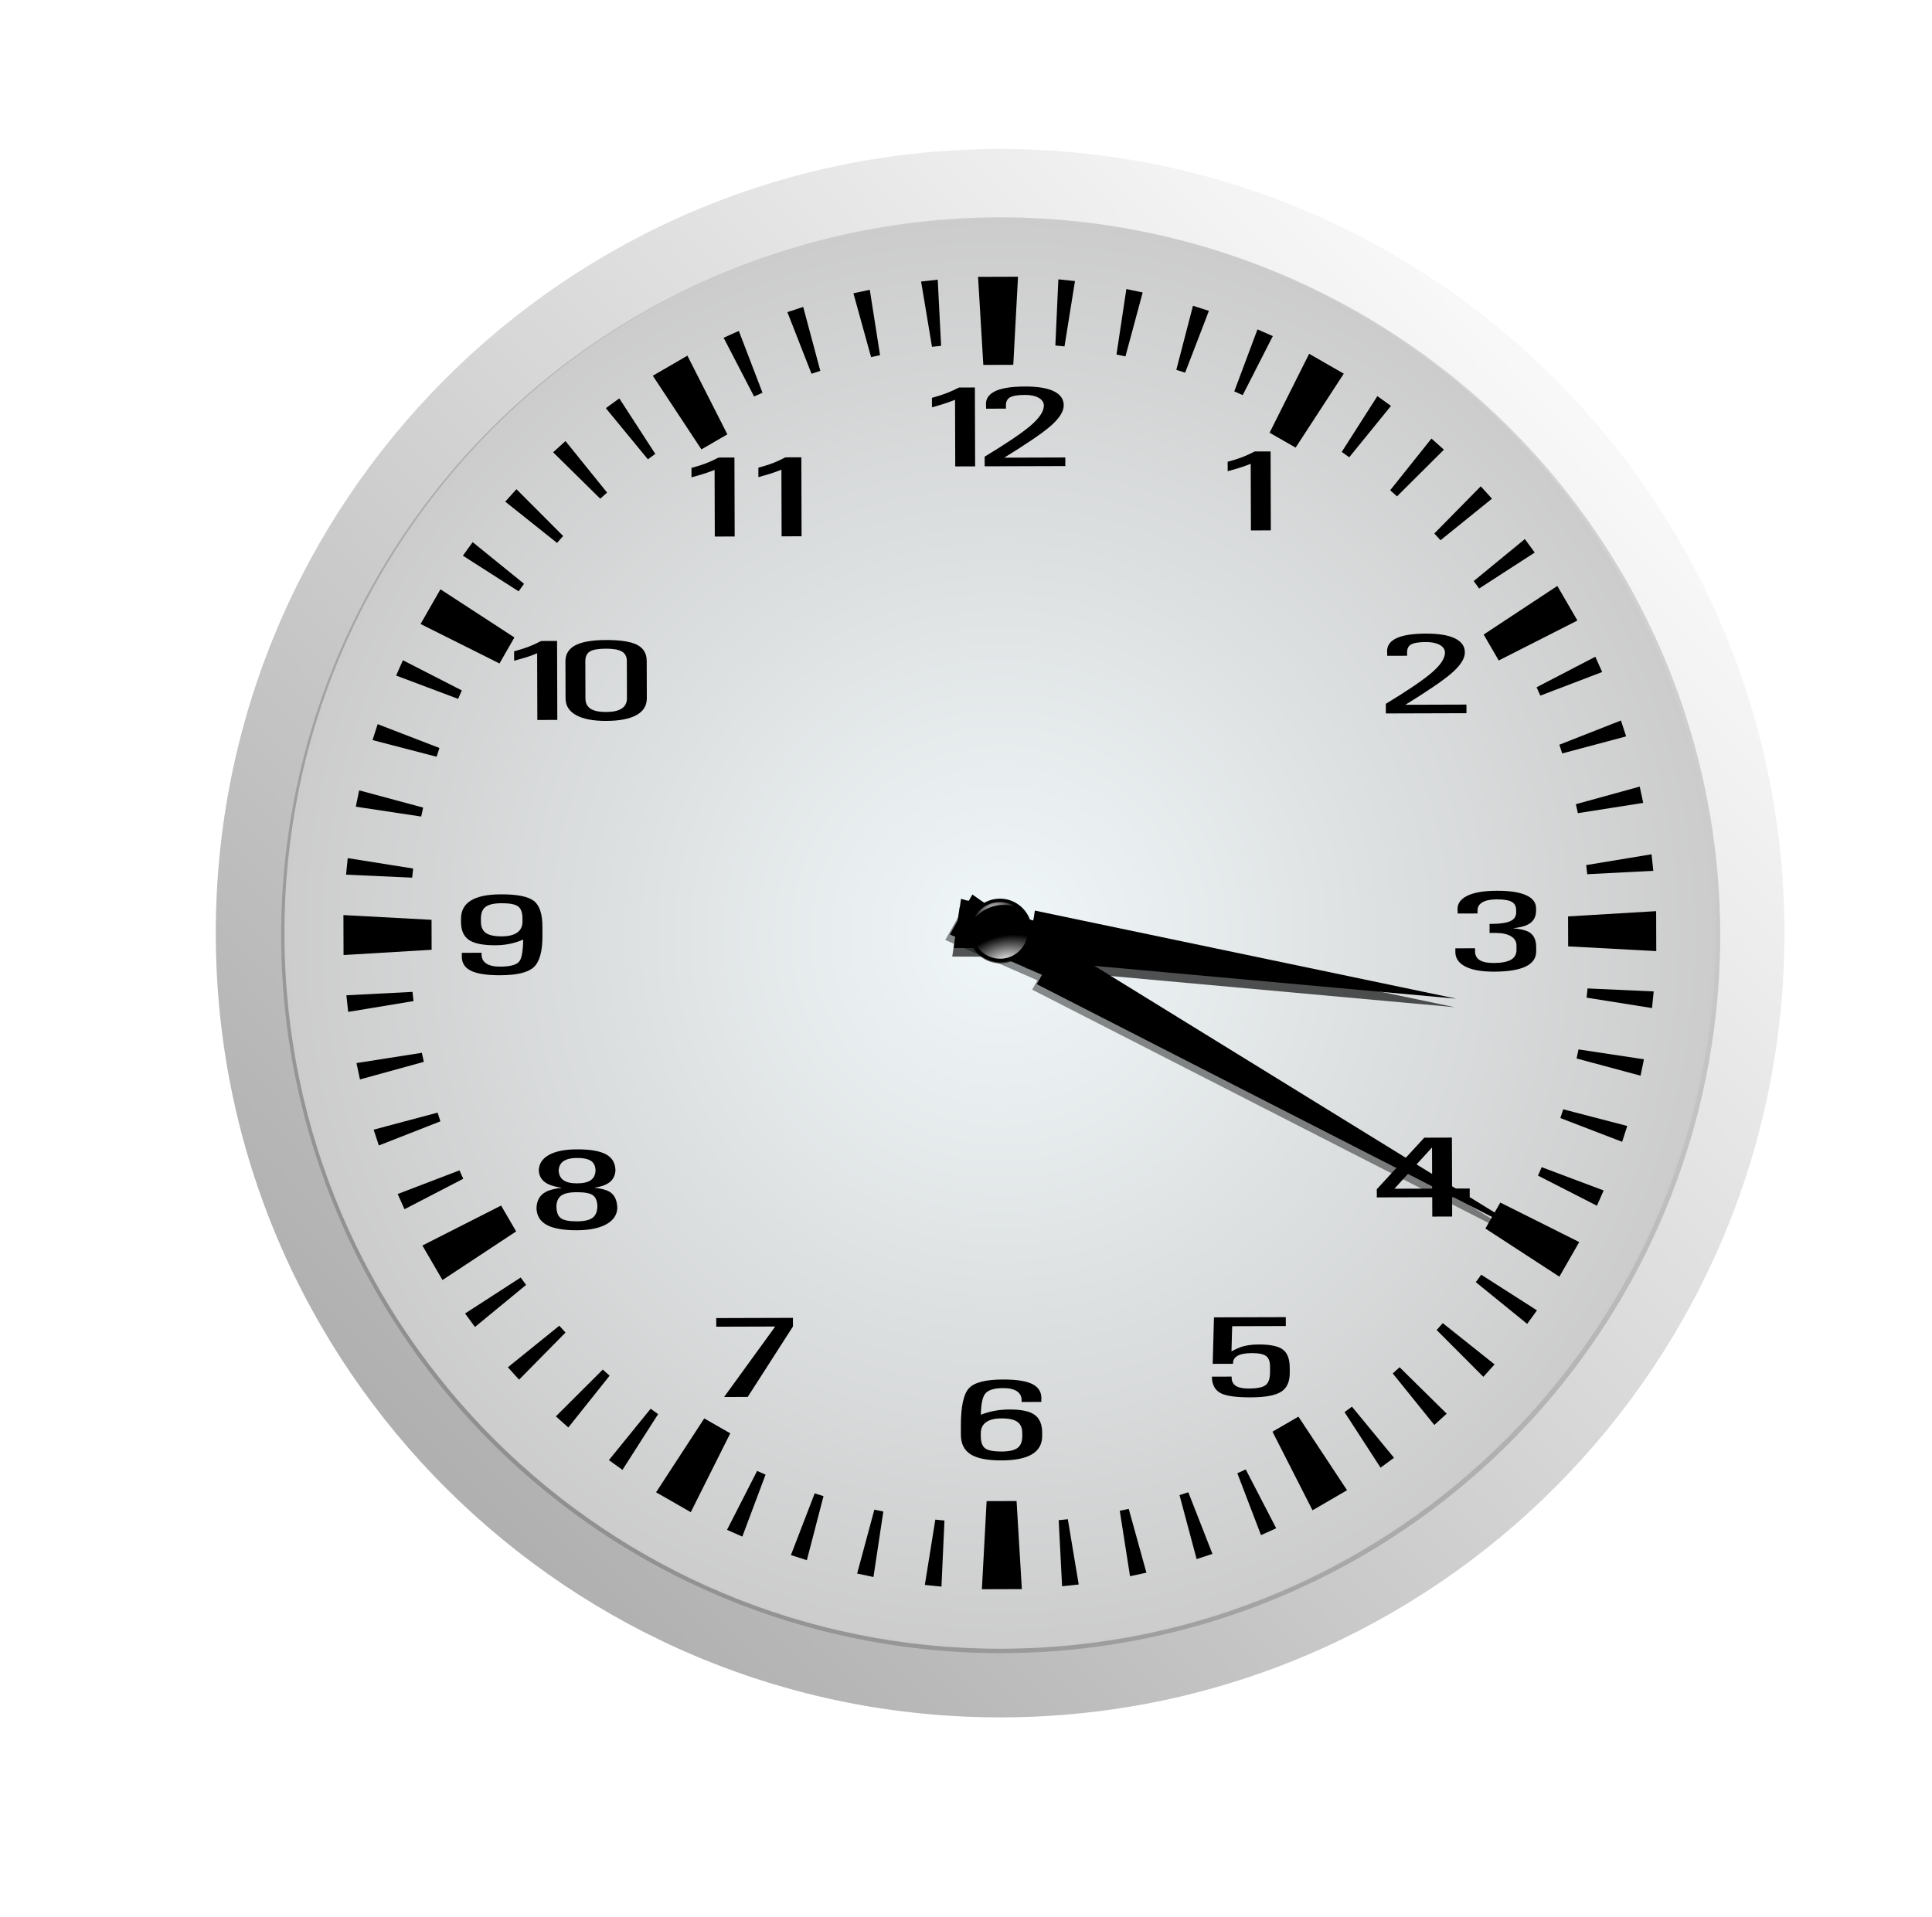 <?xml version="1.0" encoding="UTF-8" standalone="no"?>
<svg
   xmlns:dc="http://purl.org/dc/elements/1.1/"
   xmlns:cc="http://creativecommons.org/ns#"
   xmlns:rdf="http://www.w3.org/1999/02/22-rdf-syntax-ns#"
   xmlns:svg="http://www.w3.org/2000/svg"
   xmlns="http://www.w3.org/2000/svg"
   xmlns:xlink="http://www.w3.org/1999/xlink"
   xmlns:sodipodi="http://sodipodi.sourceforge.net/DTD/sodipodi-0.dtd"
   xmlns:inkscape="http://www.inkscape.org/namespaces/inkscape"
   width="389"
   height="386"
   id="svg3344"
   version="1.1"
   inkscape:version="0.91 r13725"
   sodipodi:docname="Twenty Minutes After Three.svg">
  <title
     id="title3419">Clock Face - Three Twenty</title>
  <sodipodi:namedview
     pagecolor="#ffffff"
     bordercolor="#666666"
     borderopacity="1"
     objecttolerance="10"
     gridtolerance="10"
     guidetolerance="10"
     inkscape:pageopacity="0"
     inkscape:pageshadow="2"
     inkscape:window-width="1280"
     inkscape:window-height="738"
     id="namedview3417"
     showgrid="false"
     inkscape:zoom="1.726111"
     inkscape:cx="154.55314"
     inkscape:cy="193"
     inkscape:window-x="-8"
     inkscape:window-y="-8"
     inkscape:window-maximized="1"
     inkscape:current-layer="imagebot_10" />
  <defs
     id="defs3346">
    <filter
       color-interpolation-filters="sRGB"
       id="imagebot_18">
      <feGaussianBlur
         stdDeviation="1.046"
         id="imagebot_62" />
    </filter>
    <filter
       color-interpolation-filters="sRGB"
       id="imagebot_23">
      <feGaussianBlur
         stdDeviation="2.487"
         id="imagebot_61" />
    </filter>
    <linearGradient
       x1="252.297"
       y1="732.984"
       x2="347.409"
       xlink:href="#imagebot_58"
       y2="732.984"
       id="imagebot_7"
       gradientTransform="scale(1.35,0.741)"
       gradientUnits="userSpaceOnUse" />
    <linearGradient
       id="imagebot_58">
      <stop
         stop-color="#ffffff"
         offset="0"
         id="imagebot_60" />
      <stop
         stop-color="#ffffff"
         stop-opacity="0"
         offset="1"
         id="imagebot_59" />
    </linearGradient>
    <linearGradient
       x1="268.793"
       x2="364.69"
       y1="700.913"
       xlink:href="#imagebot_58"
       y2="700.913"
       id="imagebot_5"
       gradientTransform="scale(1.303,0.767)"
       gradientUnits="userSpaceOnUse" />
    <radialGradient
       r="262.86"
       gradientTransform="matrix(0.63,0,0,0.629,795.27,418.34)"
       cx="-485.71"
       cy="332.36"
       gradientUnits="userSpaceOnUse"
       id="imagebot_46">
      <stop
         offset="0"
         stop-color="#f0f7f9"
         id="imagebot_57" />
      <stop
         offset="1"
         stop-color="#ccc"
         id="imagebot_56" />
    </radialGradient>
    <linearGradient
       x1="358.164"
       y1="747.198"
       x2="636.493"
       y2="473.731"
       id="imagebot_20"
       gradientUnits="userSpaceOnUse">
      <stop
         offset="0"
         id="imagebot_55" />
      <stop
         offset="1"
         stop-color="#fff"
         id="imagebot_54" />
    </linearGradient>
    <radialGradient
       r="52.319"
       gradientTransform="matrix(1.636,-0.014,0.009,1,160.42,-3.619)"
       cx="-257.14"
       cy="353"
       gradientUnits="userSpaceOnUse"
       id="imagebot_15">
      <stop
         offset="0"
         stop-color="#fff"
         id="imagebot_53" />
      <stop
         offset="1"
         stop-opacity="0"
         stop-color="#fff"
         id="imagebot_52" />
    </radialGradient>
    <radialGradient
       r="37.016"
       gradientTransform="matrix(-0.992,0.125,-0.075,-0.598,-502.2,415.88)"
       cx="-260.01"
       cy="219.21"
       gradientUnits="userSpaceOnUse"
       id="imagebot_13">
      <stop
         offset="0"
         stop-color="#fff"
         id="imagebot_51" />
      <stop
         offset="1"
         stop-opacity="0"
         stop-color="#fff"
         id="imagebot_50" />
    </radialGradient>
  </defs>
  <g
     id="imagebot_47">
    <rect
       fill="none"
       x="346.7"
       y="-573.05"
       width="374"
       height="388"
       ry="62"
       transform="rotate(90, 194.64, 198.56) matrix(1, 0, 0, 1, -339.06, 577.61)"
       id="imagebot_49" />
    <rect
       transform="matrix(1, 0, 0, 1, -184.41, -335.14)"
       opacity="0.46"
       fill="none"
       x="184.41"
       y="335.14"
       width="374"
       height="382.09"
       ry="62.67"
       id="imagebot_48" />
    <title
       id="title3372">imagebot_47</title>
  </g>
  <g
     id="imagebot_8"
     transform="matrix(1,-0.003,0.003,1,-0.655,0.705)">
    <g
       transform="matrix(0.875,0,0,0.875,-218.763,-349.408)"
       id="imagebot_9">
      <g
         transform="translate(-8.947,-12.781)"
         id="imagebot_10">
        <path
           d="m 654.9,627.24 a 165.57,165.22 0 1 1 -331.14,0 165.57,165.22 0 1 1 331.14,0 z"
           id="imagebot_45"
           style="fill:url(#imagebot_46);fill-rule:evenodd"
           inkscape:connector-curvature="0" />
        <path
           d="m 484.58,475.69 1.149,20.273 6.895,0 1.149,-20.273 -9.193,0 0,0 z m -9.283,0.628 -3.825,0.413 2.46,15.029 2.101,-0.215 -0.736,-15.227 z m 27.76,0 -0.736,15.227 2.1,0.216 2.46,-15.029 -3.824,-0.413 z m -43.4,2.281 -3.771,0.79 4.022,14.707 2.065,-0.449 -2.316,-15.047 z m 59.04,0 -2.317,15.065 2.065,0.431 4.005,-14.688 -3.753,-0.808 z m -74.374,3.896 -3.645,1.185 5.512,14.203 2.029,-0.664 -3.896,-14.724 z m 89.69,0 -3.879,14.742 2.029,0.647 5.513,-14.203 -3.663,-1.185 z m -104.52,5.477 -3.502,1.562 6.967,13.539 1.94,-0.862 -5.405,-14.239 z m 119.35,0 -5.387,14.257 1.939,0.862 6.967,-13.557 -3.519,-1.562 z m -131.2,5.656 -7.973,4.597 11.133,16.986 5.98,-3.448 -9.14,-18.135 z m 143.07,0 -9.158,18.135 5.98,3.448 11.133,-16.986 -7.955,-4.597 z m -158.77,9.786 -3.107,2.245 9.643,11.797 1.706,-1.239 -8.242,-12.803 z m 174.44,0 -8.242,12.82 1.724,1.239 9.642,-11.797 -3.124,-2.262 z m -186.85,9.786 -2.855,2.568 10.81,10.72 1.58,-1.401 -9.535,-11.886 z m 199.27,0.018 -9.535,11.869 1.562,1.419 10.827,-10.72 -2.855,-2.568 z m -210.59,11.025 -2.586,2.855 11.887,9.535 1.419,-1.58 -10.72,-10.81 z m 221.9,0 -10.72,10.827 1.418,1.563 11.869,-9.535 -2.567,-2.855 z m -232.01,12.156 -2.263,3.107 12.803,8.242 1.257,-1.724 -11.797,-9.625 z m 242.12,0.018 -11.797,9.625 1.239,1.724 12.82,-8.242 -2.263,-3.107 z m -249.57,10.81 -4.597,7.973 18.135,9.14 3.448,-5.98 -16.986,-11.133 z m 257.01,0 -16.986,11.133 3.447,5.98 18.135,-9.14 -4.596,-7.973 z m -265.7,16.304 -1.562,3.52 14.239,5.405 0.861,-1.94 -13.539,-6.985 z m 274.39,0.018 -13.539,6.985 0.862,1.922 14.239,-5.387 -1.563,-3.52 z m -280.24,14.67 -1.185,3.663 14.724,3.879 0.664,-2.011 -14.203,-5.531 z m 286.09,0.018 -14.185,5.531 0.646,2.011 14.724,-3.879 -1.185,-3.663 z m -290.39,15.209 -0.79,3.753 15.047,2.317 0.449,-2.065 -14.707,-4.005 z m 294.67,0.018 -14.707,4.005 0.449,2.065 15.047,-2.317 -0.79,-3.753 z m -297.35,15.568 -0.395,3.807 15.209,0.736 0.233,-2.101 -15.047,-2.442 z m 300.02,0.018 -15.047,2.442 0.233,2.101 15.209,-0.736 -0.395,-3.807 z m -301.05,13.09 0,9.194 20.273,-1.149 0,-6.896 -20.273,-1.149 z m 302.07,0 -20.273,1.15 0,6.895 20.273,1.149 0,-9.194 z m -286.23,17.722 -15.209,0.737 0.395,3.824 15.047,-2.442 -0.234,-2.119 z m 270.4,0.018 -0.234,2.119 15.047,2.442 0.395,-3.824 -15.209,-0.737 z m -268.29,14.01 -15.047,2.317 0.79,3.77 14.707,-4.004 -0.449,-2.083 z m 266.16,0.018 -0.449,2.083 14.707,4.004 0.79,-3.77 -15.047,-2.317 z m -262.58,13.755 -14.724,3.879 1.185,3.645 14.185,-5.513 -0.647,-2.011 z m 259.02,0.018 -0.665,2.011 14.203,5.513 1.186,-3.645 -14.724,-3.879 z m -254.02,13.287 -14.239,5.405 1.562,3.502 13.539,-6.967 -0.862,-1.94 z m 249.03,0.018 -0.862,1.94 13.539,6.967 1.562,-3.502 -14.239,-5.405 z m -239.48,8.116 -18.135,9.14 4.597,7.955 16.985,-11.133 -3.447,-5.962 z m 229.93,0 -3.448,5.962 16.986,11.133 4.597,-7.955 -18.135,-9.139 z m -225.47,16.573 -12.82,8.242 2.262,3.107 11.797,-9.643 -1.239,-1.706 z m 221.03,0.018 -1.257,1.706 11.797,9.643 2.262,-3.107 -12.803,-8.241 z m -212.17,11.097 -11.869,9.535 2.567,2.855 10.72,-10.81 -1.418,-1.58 z m 203.29,0.018 -1.419,1.581 10.72,10.81 2.586,-2.855 -11.887,-9.535 z m -193.32,10.109 -10.827,10.738 2.855,2.568 9.534,-11.887 -1.562,-1.418 z m 183.35,0.018 -1.58,1.419 9.534,11.887 2.855,-2.586 -10.81,-10.72 z m -172.37,9.032 -9.643,11.797 3.125,2.245 8.241,-12.803 -1.723,-1.239 z m 161.38,0 -1.706,1.257 8.242,12.803 3.106,-2.262 -9.642,-11.797 z m -149.05,2.263 -11.133,16.968 7.972,4.597 9.14,-18.118 -5.979,-3.448 z m 136.73,0 -5.98,3.447 9.158,18.118 7.954,-4.596 -11.133,-16.968 z m -124.6,12.12 -6.967,13.539 3.519,1.562 5.387,-14.239 -1.939,-0.862 z m 112.44,0 -1.939,0.862 5.404,14.257 3.502,-1.562 -6.967,-13.557 z m -99.207,5.207 -5.513,14.185 3.663,1.185 3.879,-14.724 -2.029,-0.646 z m 85.974,0 -2.029,0.646 3.896,14.742 3.645,-1.185 -5.512,-14.203 z m -46.417,1.903 -1.149,20.273 9.193,0 -1.149,-20.273 -6.895,0 z m -25.839,1.886 -4.004,14.688 3.752,0.808 2.317,-15.065 -2.065,-0.431 z m 58.536,0 -2.065,0.431 2.316,15.065 3.771,-0.808 -4.022,-14.688 z m -44.513,2.334 -2.46,15.029 3.824,0.395 0.737,-15.209 -2.101,-0.215 z m 30.489,0 -2.101,0.216 0.736,15.209 3.825,-0.395 -2.46,-15.029 z"
           id="imagebot_44"
           inkscape:connector-curvature="0"
           style="fill-rule:evenodd" />
        <g
           transform="matrix(0.739,0.673,-0.673,0.739,270.111,-545.184)"
           id="imagebot_38">
          <g
             transform="matrix(0.575,0,0,0.575,564.71,371.42)"
             id="imagebot_42"
             style="fill-rule:evenodd">
            <path
               d="m 825.74,501.88 -148.77,87.091 2.235,3.357 -27.309,12.971 11.043,16.586 22.501,-20.193 2.573,3.864 137.73,-103.68 -0.003,0.004 z"
               id="imagebot_43"
               inkscape:connector-curvature="0" />
          </g>
          <g
             transform="matrix(0.575,0,0,0.575,686.9,306.95)"
             id="imagebot_39"
             style="opacity:0.662;fill-rule:evenodd;filter:url(#imagebot_23)">
            <g
               id="imagebot_40">
              <path
                 d="m 615.1,616.93 -148.77,87.091 2.235,3.357 -27.309,12.971 11.043,16.586 22.501,-20.193 2.573,3.864 137.73,-103.68 -0.003,0.004 z"
                 id="imagebot_41"
                 inkscape:connector-curvature="0" />
            </g>
          </g>
        </g>
        <g
           transform="matrix(1.256,0,0,1.256,-48.084,-76.634)"
           id="imagebot_25">
          <path
             d="m 336.17,567.46 c -2.552,0 -4.389,-0.306 -5.512,-0.918 -1.123,-0.611 -1.625,-1.584 -1.506,-2.917 l 0,-0.297 3.609,0 0,0.297 c 0,0.738 0.289,1.299 0.867,1.682 0.578,0.383 1.426,0.574 2.542,0.574 1.874,0 3.05,-0.328 3.529,-0.984 0.425,-0.588 0.658,-1.907 0.698,-3.958 -1.609,0.69 -3.31,1.032 -5.104,1.025 -2.26,0 -3.871,-0.33 -4.835,-0.989 -0.963,-0.66 -1.445,-1.762 -1.445,-3.307 l 0,-0.554 c 0,-1.497 0.608,-2.618 1.824,-3.363 1.216,-0.745 3.047,-1.117 5.492,-1.117 2.991,0 5.008,0.41 6.051,1.23 1.044,0.82 1.559,2.41 1.545,4.768 l 0,1.733 c -0.013,2.789 -0.551,4.668 -1.614,5.639 -1.051,0.971 -3.097,1.456 -6.141,1.456 l 0,0 z m 4.107,-10.387 c 0,-1.087 -0.266,-1.827 -0.798,-2.22 -0.531,-0.393 -1.535,-0.589 -3.01,-0.589 -1.369,0 -2.346,0.215 -2.931,0.646 -0.584,0.43 -0.877,1.151 -0.877,2.163 l 0,0.554 c 0,0.957 0.299,1.647 0.897,2.071 0.598,0.424 1.569,0.636 2.911,0.636 1.249,0 2.196,-0.231 2.841,-0.692 0.645,-0.462 0.967,-1.133 0.967,-2.015 l 0,-0.554 z"
             id="imagebot_37"
             inkscape:connector-curvature="0" />
          <path
             d="m 374.7,775.58 c 0,-1.001 -0.195,-1.713 -0.586,-2.137 -0.391,-0.425 -1.049,-0.637 -1.973,-0.637 -0.839,0 -1.475,0.26 -1.909,0.78 -0.434,0.519 -0.636,1.255 -0.608,2.208 l 0,0.601 -2.616,0 0,-0.601 c -0.105,-1.658 0.288,-2.938 1.18,-3.838 0.891,-0.901 2.213,-1.351 3.967,-1.351 1.687,0 2.969,0.383 3.846,1.15 0.877,0.768 1.315,1.89 1.315,3.367 l 0,0.587 c 0,1.715 -0.386,2.926 -1.158,3.631 -0.438,0.41 -1.067,0.696 -1.887,0.858 0.887,0.162 1.539,0.443 1.959,0.844 0.724,0.676 1.086,1.992 1.086,3.946 l 0,1.115 c 0,1.725 -0.459,3.019 -1.379,3.882 -0.92,0.862 -2.305,1.293 -4.154,1.293 -1.687,0 -2.971,-0.467 -3.853,-1.401 -0.881,-0.934 -1.294,-2.263 -1.236,-3.989 l 0,-0.6 2.587,0 0,0.6 c -0.019,1.077 0.174,1.876 0.579,2.395 0.406,0.52 1.032,0.779 1.881,0.779 1.019,0 1.772,-0.274 2.259,-0.822 0.486,-0.548 0.729,-1.389 0.729,-2.523 l 0,-1.115 c 0,-1.011 -0.243,-1.8 -0.729,-2.367 -0.487,-0.567 -1.163,-0.85 -2.031,-0.85 l -0.772,0 0,-2.317 0.272,0 c 1.125,0 1.944,-0.231 2.459,-0.693 0.515,-0.462 0.772,-1.199 0.772,-2.209 l 0,-0.586 0,0 z"
             transform="scale(1.394,0.717)"
             id="imagebot_36"
             inkscape:connector-curvature="0" />
          <path
             d="m 432.6,459.87 c -2.525,0 -4.368,0.297 -5.551,0.898 -1.183,0.602 -1.702,1.502 -1.556,2.712 l 0,0.433 3.642,0 0,-0.433 c -0.04,-0.773 0.201,-1.3 0.706,-1.605 0.505,-0.304 1.417,-0.465 2.759,-0.465 1.037,0 1.881,0.174 2.519,0.529 0.638,0.356 0.962,0.84 0.962,1.428 0,1.046 -0.795,2.252 -2.39,3.626 -1.595,1.374 -4.433,3.271 -8.487,5.711 l 0,1.765 14.775,0 0,-1.572 -11.182,0 c 4.027,-2.468 6.817,-4.349 8.358,-5.647 1.715,-1.456 2.567,-2.767 2.567,-3.915 0,-1.135 -0.603,-1.995 -1.813,-2.583 -1.209,-0.594 -2.984,-0.882 -5.31,-0.882 l 0.001,0 z m -12.05,0.15 c -0.851,0.437 -1.638,0.776 -2.342,1.043 -0.691,0.26 -1.568,0.547 -2.631,0.834 l 0,1.733 c 1.422,-0.376 2.596,-0.75 3.513,-1.091 l 0.722,-0.273 0,12.209 3.642,0 0,-14.455 -2.904,0 z"
             id="imagebot_35"
             inkscape:connector-curvature="0" />
          <path
             d="m 428.05,641.81 c 2.552,0 4.389,0.306 5.512,0.918 1.123,0.612 1.625,1.584 1.506,2.917 l 0,0.297 -3.609,0 0,-0.297 c 0,-0.738 -0.289,-1.299 -0.867,-1.682 -0.578,-0.383 -1.426,-0.574 -2.542,-0.574 -1.701,0 -2.811,0.369 -3.329,1.107 -0.452,0.636 -0.698,1.887 -0.738,3.753 1.608,-0.629 3.363,-0.943 5.263,-0.943 2.14,0 3.668,0.33 4.586,0.989 0.917,0.66 1.375,1.762 1.375,3.307 l 0,0.554 c 0,1.497 -0.621,2.618 -1.864,3.363 -1.243,0.745 -3.107,1.117 -5.592,1.117 -2.578,0 -4.462,-0.376 -5.652,-1.128 -1.19,-0.751 -1.784,-1.941 -1.784,-3.568 l 0,-1.732 c 0.013,-3.473 0.511,-5.742 1.495,-6.809 0.97,-1.059 3.05,-1.589 6.24,-1.589 l 0,0 z m -4.087,10.387 c 0,1.087 0.266,1.827 0.797,2.22 0.532,0.393 1.529,0.589 2.991,0.589 1.369,0 2.346,-0.215 2.931,-0.646 0.584,-0.43 0.877,-1.151 0.877,-2.163 l 0,-0.554 c 0,-0.957 -0.299,-1.647 -0.897,-2.071 -0.598,-0.424 -1.569,-0.636 -2.911,-0.636 -1.236,0 -2.177,0.231 -2.821,0.692 -0.645,0.462 -0.967,1.133 -0.967,2.015 l 0,0.554 z"
             id="imagebot_34"
             inkscape:connector-curvature="0" />
          <path
             d="m 376.46,472.72 c -0.851,0.438 -1.638,0.792 -2.342,1.059 -0.691,0.26 -1.568,0.531 -2.631,0.818 l 0,1.733 c 1.422,-0.376 2.596,-0.734 3.513,-1.075 l 0.722,-0.273 0,12.209 3.642,0 0,-14.471 -2.904,0 0,0 z m 12.241,0 c -0.851,0.438 -1.622,0.792 -2.326,1.059 -0.691,0.26 -1.568,0.531 -2.631,0.818 l 0,1.733 c 1.422,-0.376 2.58,-0.734 3.497,-1.075 l 0.722,-0.273 0,12.209 3.658,0 0,-14.471 -2.92,0 z"
             id="imagebot_33"
             inkscape:connector-curvature="0" />
          <path
             d="m 355.72,506.09 c -2.525,0 -4.383,0.314 -5.599,0.947 -1.216,0.632 -1.829,1.607 -1.829,2.919 l 0,6.819 c 0,1.326 0.636,2.346 1.925,3.064 1.289,0.717 3.124,1.075 5.503,1.075 2.432,0 4.297,-0.355 5.567,-1.059 1.269,-0.704 1.893,-1.727 1.893,-3.08 l 0,-6.819 c 0,-1.367 -0.579,-2.363 -1.749,-2.967 -1.169,-0.605 -3.079,-0.899 -5.711,-0.899 l 0,0 z m -11.872,0.144 c -0.851,0.438 -1.622,0.793 -2.326,1.059 -0.691,0.26 -1.568,0.531 -2.631,0.818 l 0,1.733 c 1.422,-0.376 2.596,-0.733 3.513,-1.075 l 0.706,-0.289 0,12.225 3.658,0 0,-14.471 -2.92,0 z m 11.872,1.444 c 1.342,0 2.322,0.174 2.92,0.53 0.598,0.355 0.898,0.942 0.898,1.748 l 0,6.819 c 0,0.82 -0.318,1.449 -0.962,1.877 -0.645,0.427 -1.607,0.625 -2.856,0.625 -1.289,0 -2.238,-0.199 -2.856,-0.609 -0.618,-0.41 -0.93,-1.039 -0.93,-1.893 l 0,-6.819 c 0,-0.847 0.292,-1.445 0.85,-1.78 0.558,-0.335 1.527,-0.498 2.936,-0.498 z"
             id="imagebot_32"
             inkscape:connector-curvature="0" />
          <path
             d="m 253.42,845.81 c 0.877,0.191 1.525,0.51 1.944,0.958 0.725,0.772 1.087,2.264 1.087,4.475 l 0,-0.429 c 0,1.83 -0.469,3.262 -1.408,4.296 -0.939,1.035 -2.243,1.552 -3.911,1.552 -1.801,0 -3.135,-0.477 -4.003,-1.43 -0.867,-0.953 -1.301,-2.426 -1.301,-4.418 l 0,0.429 c 0,-2.068 0.4,-3.527 1.201,-4.375 0.496,-0.524 1.211,-0.882 2.145,-1.072 -0.763,-0.21 -1.373,-0.534 -1.83,-0.972 -0.801,-0.782 -1.201,-2.021 -1.201,-3.718 l 0,0.401 c 0,-1.764 0.436,-3.124 1.308,-4.082 0.872,-0.958 2.113,-1.437 3.724,-1.437 1.754,0 3.034,0.441 3.839,1.322 0.805,0.882 1.208,2.281 1.208,4.197 l 0,-0.401 c 0,1.697 -0.367,2.941 -1.101,3.732 -0.429,0.457 -0.996,0.782 -1.701,0.972 l 0,0 z m -2.245,-1.13 c 0.83,0 1.442,-0.285 1.837,-0.857 0.396,-0.572 0.594,-1.454 0.594,-2.645 l 0,0.4 c 0,-1.201 -0.191,-2.066 -0.572,-2.595 -0.381,-0.529 -1.001,-0.793 -1.859,-0.794 -0.8,0.001 -1.403,0.284 -1.808,0.851 -0.405,0.567 -0.608,1.413 -0.608,2.538 l 0,-0.4 c 0,1.191 0.2,2.073 0.601,2.645 0.39,0.572 0.996,0.857 1.815,0.857 z m -0.043,2.26 c -0.972,0 -1.663,0.297 -2.073,0.893 -0.41,0.596 -0.614,1.589 -0.614,2.981 l 0,-0.429 c 0,1.544 0.188,2.598 0.564,3.16 0.377,0.562 1.084,0.843 2.123,0.843 0.973,0 1.666,-0.307 2.081,-0.922 0.414,-0.615 0.622,-1.642 0.622,-3.081 l 0,0.429 c 0,-1.496 -0.191,-2.516 -0.572,-3.06 -0.372,-0.543 -1.082,-0.814 -2.13,-0.814 z"
             transform="scale(1.394,0.717)"
             id="imagebot_31"
             inkscape:connector-curvature="0" />
          <path
             d="m 270.41,899.39 6.748,-17.972 -7.749,0 0,-2.202 10.08,0 0,2.202 -5.976,17.972 -3.103,0 0,0 z"
             transform="scale(1.394,0.717)"
             id="imagebot_30"
             inkscape:connector-curvature="0" />
          <path
             d="m 344.76,893.68 c 0,2.278 -0.384,3.882 -1.151,4.811 -0.767,0.929 -2.09,1.394 -3.967,1.394 -1.859,0 -3.153,-0.338 -3.882,-1.015 -0.729,-0.677 -1.137,-1.911 -1.222,-3.703 l 0,-0.6 2.587,0 0,0.6 c 0.057,0.848 0.265,1.47 0.622,1.866 0.358,0.395 0.899,0.593 1.623,0.593 1.106,0 1.849,-0.293 2.23,-0.879 0.382,-0.586 0.572,-1.728 0.572,-3.424 l 0,-1.344 c 0,-1.268 -0.174,-2.152 -0.522,-2.653 -0.347,-0.5 -0.965,-0.75 -1.851,-0.75 -0.848,0 -1.48,0.226 -1.894,0.679 -0.415,0.453 -0.613,1.132 -0.594,2.037 l -2.673,0 0.185,-11.881 9.437,0 0,2.274 -7.049,0 -0.1,6.419 c 0.448,-0.448 0.82,-0.781 1.115,-1.001 0.668,-0.486 1.483,-0.729 2.445,-0.729 1.525,0 2.588,0.436 3.188,1.308 0.601,0.873 0.901,2.424 0.901,4.654 l 0,1.344 0,0 z"
             transform="scale(1.394,0.717)"
             id="imagebot_29"
             inkscape:connector-curvature="0" />
          <path
             d="m 363.55,848.88 -7.277,0 0,-2.087 6.262,-13.139 3.631,0 0,13.025 2.317,0 0,2.201 -2.317,0 0,4.947 -2.61,0 0,-4.947 -0.006,0 z m 0,-2.202 0,-10.523 -4.961,10.523 4.961,0 z"
             transform="scale(1.394,0.717)"
             id="imagebot_28"
             inkscape:connector-curvature="0" />
          <path
             d="m 368.06,709.68 c 0,1.601 -0.615,3.417 -1.844,5.447 -1.106,1.811 -3.103,4.437 -5.991,7.878 l 8.021,0 0,2.202 -10.594,0 0,-2.459 c 2.907,-3.403 4.932,-6.062 6.076,-7.978 1.144,-1.916 1.716,-3.603 1.716,-5.062 0,-0.819 -0.229,-1.477 -0.686,-1.973 -0.458,-0.495 -1.058,-0.743 -1.802,-0.743 -0.963,0 -1.625,0.212 -1.987,0.636 -0.362,0.424 -0.529,1.175 -0.501,2.252 l 0,0.601 -2.616,0 0,-0.601 c -0.105,-1.687 0.267,-2.95 1.115,-3.789 0.849,-0.838 2.178,-1.258 3.989,-1.258 1.668,0 2.936,0.415 3.803,1.244 0.868,0.82 1.301,2.021 1.301,3.603 l 0,0 z"
             transform="scale(1.394,0.717)"
             id="imagebot_27"
             inkscape:connector-curvature="0" />
          <path
             d="m 339.99,678.33 0,-17.028 -0.515,0.386 c -0.657,0.477 -1.496,0.977 -2.516,1.501 l 0,-2.416 c 0.762,-0.4 1.392,-0.782 1.887,-1.144 0.505,-0.371 1.063,-0.862 1.673,-1.472 l 2.087,0 0,20.174 -2.616,0 0,-10e-4 z"
             transform="scale(1.394,0.717)"
             id="imagebot_26"
             inkscape:connector-curvature="0" />
        </g>
        <g
           transform="matrix(-0.862,0.507,-0.507,-0.862,1475.672,718.391)"
           id="imagebot_21"
           style="fill:#000000">
          <path
             d="m 731.76,452.66 61.632,117.31 1.85,-1.068 9.52,21.085 9.144,-5.279 -13.5,-18.788 2.13,-1.23 -70.779,-112.03 0.003,0 z"
             id="imagebot_24"
             inkscape:connector-curvature="0"
             style="fill:#000000;fill-rule:evenodd" />
          <path
             transform="matrix(0.575,0,0,0.575,564.23,242.9)"
             d="m 293.95,363.68 107.26,204.16 3.221,-1.859 16.566,36.695 15.914,-9.188 -23.496,-32.695 3.708,-2.14 -123.18,-194.971 0.007,-0.002 z"
             id="imagebot_22"
             inkscape:connector-curvature="0"
             style="opacity:0.662;fill:#000000;fill-rule:evenodd;filter:url(#imagebot_23)" />
        </g>
        <path
           d="m 308.72,626.76 c 0,99.678 80.805,180.48 180.48,180.48 99.678,0 180.48,-80.805 180.48,-180.48 0,-99.678 -80.805,-180.48 -180.48,-180.48 -99.678,0 -180.48,80.805 -180.48,180.48 z m 15.8,0 c 0,-90.952 73.731,-164.68 164.68,-164.68 90.952,0 164.68,73.731 164.68,164.68 0,90.952 -73.731,164.68 -164.68,164.68 -90.952,0 -164.68,-73.731 -164.68,-164.68 z"
           id="imagebot_19"
           style="opacity:0.31;fill:url(#imagebot_20)"
           inkscape:connector-curvature="0" />
        <g
           transform="matrix(0.634,-0.115,0.115,0.634,164.98,316.22)"
           id="imagebot_11"
           style="fill-rule:evenodd">
          <path
             d="m -204.82,291.65 a 52.32,52.32 0 1 1 -104.64,0 52.32,52.32 0 1 1 104.64,0 z"
             transform="matrix(0.217,0,0,0.217,465.07,500.18)"
             id="imagebot_17"
             inkscape:connector-curvature="0"
             style="opacity:0.8;filter:url(#imagebot_18)" />
          <path
             d="m -204.82,291.65 a 52.32,52.32 0 1 1 -104.64,0 52.32,52.32 0 1 1 104.64,0 z"
             transform="matrix(0.217,0,0,0.217,465.01,499.76)"
             id="imagebot_16"
             inkscape:connector-curvature="0" />
          <path
             d="m -204.82,291.65 a 52.32,52.32 0 1 1 -104.64,0 52.32,52.32 0 1 1 104.64,0 z"
             transform="matrix(0.188,0,0,0.188,457.57,508.48)"
             id="imagebot_14"
             style="fill:url(#imagebot_15)"
             inkscape:connector-curvature="0" />
          <path
             d="m -257.16,243.62 c -17.158,0 -32.072,9.028 -40.562,22.531 11.164,-10.63 26.221,-17.188 42.812,-17.188 11.38,0 22.033,3.108 31.219,8.469 -8.652,-8.469 -20.389,-13.812 -33.469,-13.812 l 0,0 z"
             transform="matrix(0.217,0,0,0.217,465.01,500.05)"
             id="imagebot_12"
             style="opacity:0.8;fill:url(#imagebot_13)"
             inkscape:connector-curvature="0" />
        </g>
      </g>
    </g>
    <title
       id="title3407">imagebot_8</title>
  </g>
</svg>

